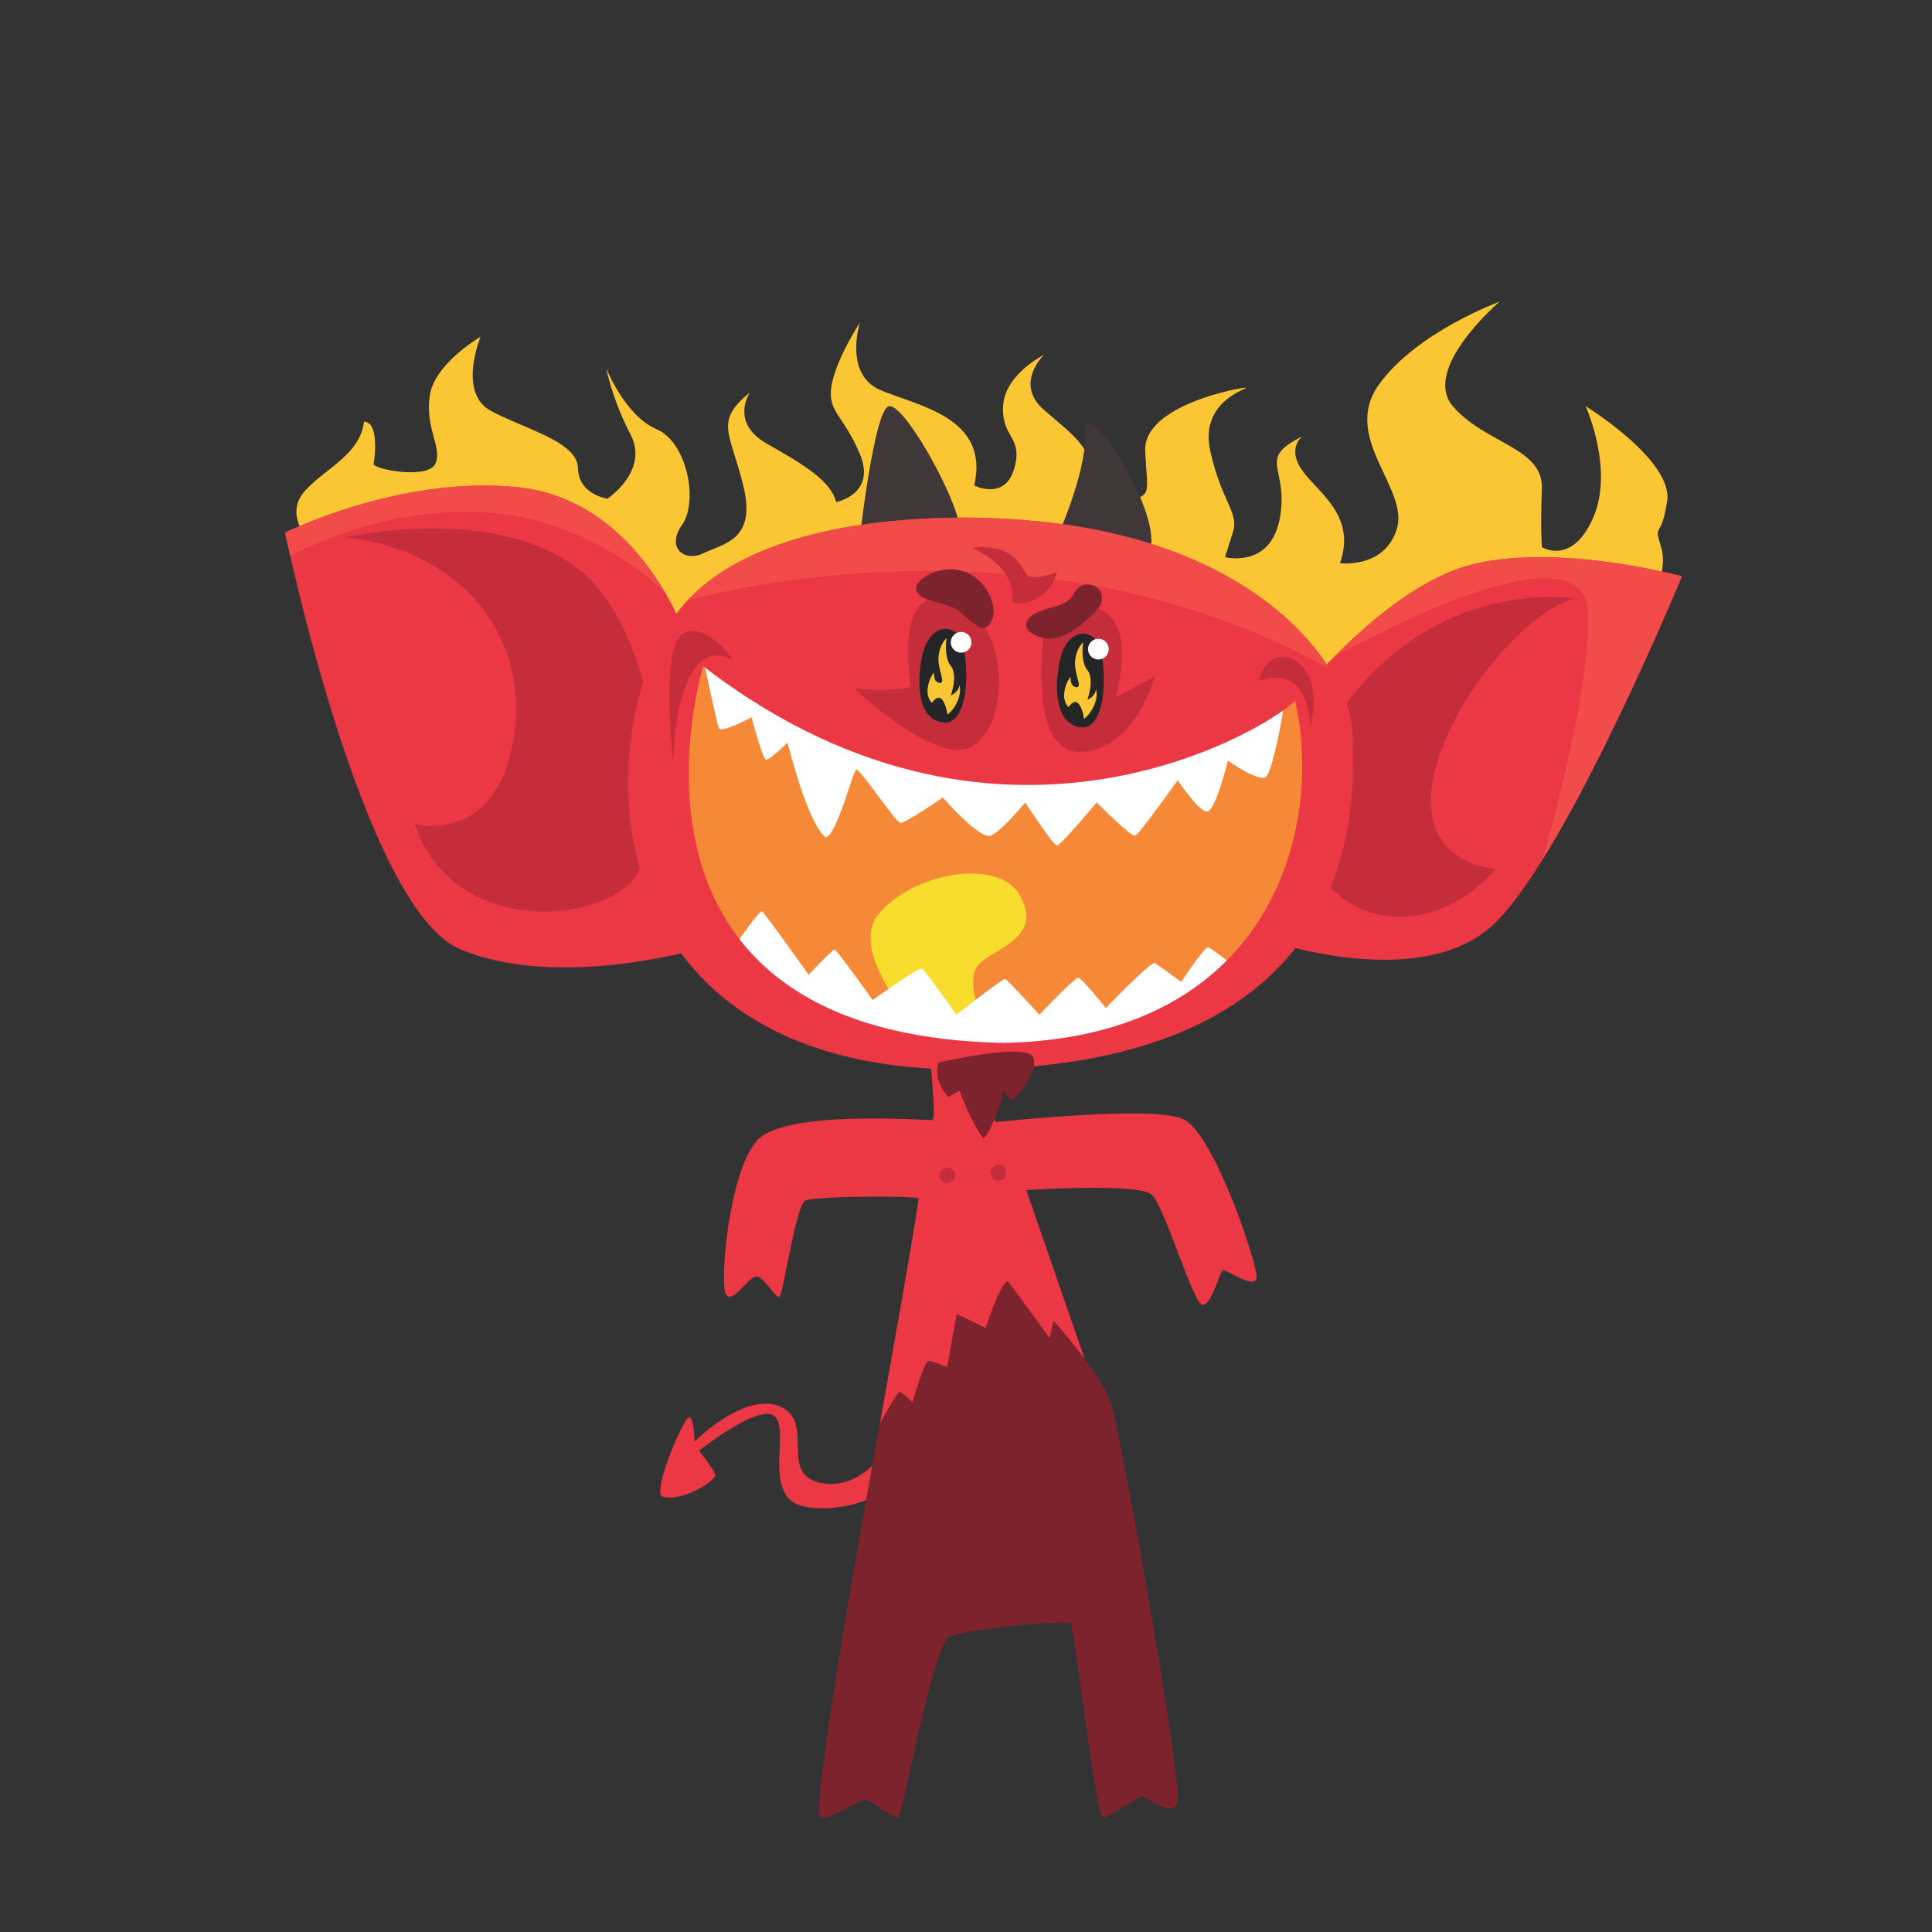 <svg xmlns="http://www.w3.org/2000/svg" width="380" height="380" fill="none" xmlns:v="https://vecta.io/nano"><rect width="100%" height="100%" fill="#333333" stroke="none"/><path d="M176.48 281.806s-5.568 11.433-14.624 9.947-1.336-11.949-8.313-15.068-16.926 6.83-16.926 6.83-.073-4.454-1.038-4.751-7.275 14.325-5.346 15.588c3.935 1.188 10.914-3.267 10.468-4.379s-3.193-4.657-3.193-4.657 12.397-9.818 15.069-6.552-2.745 16.108 5.791 17.593 15.811-3.045 15.811-3.045l2.301-11.506zm6.625-71.873s1.003 10.188.335 10.356-28.933-2.172-34.499 3.99-7.349 27.613-6.236 30.138 4.454-3.268 6.014-3.341 3.858 4.464 4.601 3.977 3.192-17.933 5.048-18.898 21.971-.964 22.269-.445-7.572 44.242-7.572 44.242l42.906-5.048-14.107-40.827s21.975-1.485 24.647.891 8.165 21.824 10.096 21.675 3.266-6.83 4.008-6.83 6.236 3.862 6.533 1.486-8.315-28.356-14.401-31.178-36.95.594-36.95.594l-2.17-10.392-10.522-.39z" fill="#ec3745"/><path d="M60.457 105.952s-4.453-4.86-.557-9.312 10.912-7.127 11.692-13.696c3.007 0 2.116 7.196 1.893 8.273s10.688 3.153 12.136 0-2.004-6.827-1.113-13.284 10.021-11.691 10.021-11.691-4.603 11.021 2.041 14.585 16.998 6.013 17.11 11.247 5.79 6.011 5.79 6.011 8.24-5.455 4.565-12.581-4.788-13.028-4.788-13.028 3.771 9.353 9.847 11.915 8.302 14.252 5.073 18.817.476 7.461 4.303 5.568 10.396-2.509 7.722-13.28-5.678-12.552 1.338-18.343c0 0-4.122 5.901 3.34 10.133s12.581 7.349 13.584 11.468c0 0 8.006-1.559 4.672-9.464s-6.455-8.24-5.564-13.473 5.564-12.359 5.564-12.359-3.226 10.131 4.013 13.249 21.6 5.285 18.483 18.788c0 0 6.033 3.035 7.86-3.311s-2.515-6.016-2.182-12.305 8.018-10.075 8.018-10.075-5.902 5.677 0 10.8 10.14 7.905 8.688 13.251.553 6.68 6.677 5.009 5.011-1.003 4.565-10.132 19.04-12.583 19.819-12.471-9.24 2.449-7.013 12.471 5.677 12.026 4.453 15.923l-1.56 4.929s9.02 2.319 10.801-7.764-4.712-11.417 4.38-15.982c0 0-3.078 2.339 0 6.681s10.763 8.907 7.424 18.26c0 0 8.834 1.133 11.208-6.82s-10.985-17.899-3.562-28.291 23.753-16.331 23.753-16.331-15.44 13.172-9.205 20.541 17.816 8.109 17.52 16.203.005 11.528.005 11.528 5.932 3.737 10.089-5.79-1.484-21.941-1.484-21.941 17.222 10.636 16.034 18.651-2.752 3.954-1.188 9.08-2.376 11.088-2.376 11.088-70.072 21.733-92.343 24.388-171.547-37.135-171.547-37.135z" fill="#fbc634"/><path d="M169.131 105.547s2.784-24.386 5.568-25.61 13.362 17.536 14.141 24.023 19.819 0 19.819 0 5.344-12.22 4.788-19.569 15.922 16.924 12.582 24.385-57.482 1.399-56.898-3.229z" fill="#403838"/><path d="M134.317 123.681s-9.056-25.298-32.216-27.821-46.022 8.907-46.022 8.907 15.291 73.933 34.443 81.95 46.542 0 46.542 0l-2.746-63.036zm196.488-10.322s-24.05-6.588-41.197-2.356-34.888 26.722-34.888 26.722l-2.971 47.879s26.502 8.685 40.752-2.672 38.304-69.573 38.304-69.573z" fill="#ec3745"/><path d="M68.103 105.657s29.175-6.63 45.726 6.32 19.412 53.66 9.707 62.122-35.539 8.017-41.923-12.026c0 0 15.143 4.158 19.152-15.44s-8.314-38.005-32.662-40.976zm241.546 12.078s-30.062-5.174-48.992 26.894c-16.034 27.175 13.107 48.864 33.626 26.278 0 0-14.696-.668-12.692-16.035s18.26-34.637 28.058-37.137z" fill="#c52d3b"/><path d="M135.465 124.884l121.852 8.975s10.688 48.405-24.718 65.776-83.592 3.117-94.128-17.148-4.622-57.722-3.006-57.603z" fill="#f68937"/><path d="M193.479 200.971s-4.306-8.611-.52-11.728 11.95-5.198 7.72-12.991-21.231-4.529-27.836 3.488 9.185 24.095 9.185 24.095l11.451-2.864z" fill="#f9dd2e"/><path d="M138.471 130.337s2.473 11.78 2.933 12.87 6.415-2.138 6.415-2.138 2.137 8.09 2.808 8.342 4.276-3.354 4.276-3.354 3.814 15.76 7.502 18.654c2.139-.378 5.282-12.702 5.954-13.29s7.75 10.43 8.789 10.43 8.295-4.974 8.295-4.974 7.254 8.315 9.39 7.498 6.811-6.532 6.811-6.532 5.509 8.462 6.244 8.462 7.815-8.462 7.815-8.462 6.726 6.754 7.542 6.532 8.388-10.912 8.388-10.912 4.008 6.012 5.715 6.161 4.157-10.021 4.157-10.021 6.088 4.305 7.498 3.192 4.157-15.96 3.785-17.148-114.317-5.31-114.317-5.31zm6.498 55.044s4.398-6.346 4.899-6.124 9.187 12.471 9.187 12.471 4.676-5.011 5.121-4.955 7.46 9.911 7.46 9.911 9.076-6.515 9.688-6.18 6.791 9.075 6.791 9.075 9.076-7.127 9.576-7.015 6.737 7.015 6.737 7.015 7.015-7.404 7.683-7.294 5.4 5.958 5.4 5.958 8.908-9.248 9.632-8.827 5.177 3.704 5.177 3.704 4.565-6.903 5.289-6.792 6.012 4.455 6.012 4.455-24.16 21.21-54.781 17.09-43.648-16.701-43.871-22.492z" fill="#fff"/><path d="M197.413 205.127c-81.654-1.634-59.088-74.083-59.088-74.083 60.572 46.617 114.908 9.508 116.395 6.681 5.788 25.535-4.9 66.362-57.307 67.402zm68.588-60.943c-.445-12.917-18.372-38.192-64.185-41.867 0 0-54.285-5.677-70.319 20.656s-13.585 89.576 62.13 87.35 72.82-53.223 72.374-66.139z" fill="#ec3745"/><path d="M135.227 118.125c11.728-3.156 71.522-16.901 126.228 13.396-7.835-12.45-26.344-26.517-59.631-29.186 0 0-47.241-4.931-66.597 15.79z" fill="#f14c4a"/><path d="M168.092 135.424s16.405 15.737 23.308 11.283 6.904-21.303-.816-26.796-14.007-1.779-11.432 15.217c0 0-3.933 1.039-11.06.296zm37.339-11.933s-3.678 24.702 7.069 24.405 14.679-14.875 14.679-14.875l-7.794 4.111s5.279-16.703-5.378-17.889c-6.119-.966-8.576 4.248-8.576 4.248z" fill="#c52d3b"/><path d="M181.101 130.711s-1.837 10.133 4.064 11.357 5.511-13.307 3.73-16.535-6.903-2.672-7.794 5.178zm27.058.946s-1.838 10.134 4.064 11.358 5.51-13.307 3.729-16.536-6.903-2.672-7.793 5.178z" fill="#242526"/><path d="M191.077 126.335c0 1.122-.91 2.032-2.032 2.032s-2.033-.91-2.033-2.032.911-2.034 2.033-2.034 2.032.91 2.032 2.034zm26.996 1.341a2.03 2.03 0 0 1-2.032 2.032c-1.124 0-2.034-.909-2.034-2.032s.91-2.033 2.034-2.033a2.03 2.03 0 0 1 2.032 2.033z" fill="#fff"/><path d="M183.309 138.26s-1.089-.921-.838-2.935 1.257-3.045 1.257-3.045-.251 1.872 1.091 2.04-.42-2.571-.224-5.115 1.592-3.717 1.592-3.717-.642 3.661.825 5.479 0 5.812 0 5.812 1.523-.586 1.691-1.984c.502 1.369-.391 4.248-2.348 5.757 0 0-.307-2.32-1.202-3.103s-1.844.811-1.844.811zm26.862.837s-1.09-.921-.838-2.934 1.258-3.046 1.258-3.046-.252 1.872 1.089 2.04-.419-2.572-.223-5.114 1.594-3.716 1.594-3.716-.644 3.66.824 5.477 0 5.812 0 5.812 1.522-.587 1.689-1.984c.504 1.369-.391 4.248-2.345 5.757 0 0-.308-2.32-1.203-3.102s-1.845.81-1.845.81z" fill="#fbc634"/><path d="M183.105 112.784s-4.064 1.837-2.616 3.841 5.867 1.615 8.556 3.898 4.748 4.732 6.14 1.169-3.284-12.415-12.08-8.908zm33.18 6.515s-6.234 7.593-11.189 6.189-3.619-4.073-.445-5.299 5.233-.89 6.792-3.786 6.846-1.224 4.842 2.896z" fill="#7c232e"/><path d="M191.077 107.744s8.804 3.396 8.007 10.353c.923 1.594 7.463.126 8.804-5.617 0 0-4.569 1.819-5.744.741s-2.18-6.525-11.067-5.477zm-47.11 21.964c.362.175-5.078-7.601-9.608-5.08s-1.971 25.124-1.971 25.124.371-25.461 11.579-20.044zm113.684 13.18s.334-12.341-10.022-9.029c2.004-8.975 13.808-4.403 10.022 9.029z" fill="#c52d3b"/><path d="M330.805 113.359s-24.05-6.588-41.197-2.356c-10.105 2.493-20.385 11.309-27.151 18.145 6.968-3.853 48.912-26.312 49.866-8.841.625 11.476-4.618 33.212-8.888 48.692 13.077-21.056 27.37-55.64 27.37-55.64zm-236.128-12.6c18.116.808 30.992 11.005 36.058 15.649-4.526-7.683-13.588-18.909-28.634-20.548-23.16-2.524-46.022 8.907-46.022 8.907l1.013 4.606c5.985-3.169 20.117-9.393 37.585-8.614z" fill="#f14c4a"/><path d="M184.58 209.019s-1.267 3.353 1.967 6.748l2.184-1.215s2.641 7 4.653 9.221c.911.21 3.981-7.461 3.856-9.221 1.341 1.592 2.012 1.847 2.012 1.847s4.737-4.655 4.067-8.178-18.739.798-18.739.798zm-11.515 70.933S160 350.916 161.188 357.151c1.336 1.633 8.165-3.563 9.056-3.265s5.493 3.754 6.384 3.585 6.829-33.872 10.095-35.504 23.161-3.416 23.902-2.524 4.9 38.208 6.384 38.032 7.127-4.332 7.72-4.183 5.346 4.008 6.83 1.632-11.135-73.19-13.064-78.981-11.283-16.183-11.283-16.183l-.743 3.416-8.054-10.987c-1.114-1.446-4.555 9.019-4.555 9.019l-5.689-2.784-1.894 10.467s-2.893-1.224-3.673-1.224-3.117 8.128-3.117 8.128-2.116-2.004-2.562-2.004-3.86 6.161-3.86 6.161z" fill="#7c232e"/><path d="M187.836 231.173a1.53 1.53 0 1 1-3.06 0 1.53 1.53 0 1 1 3.06 0zm10.091-.501a1.531 1.531 0 1 1-3.062 0 1.531 1.531 0 1 1 3.062 0z" fill="#c52d3b"/></svg>